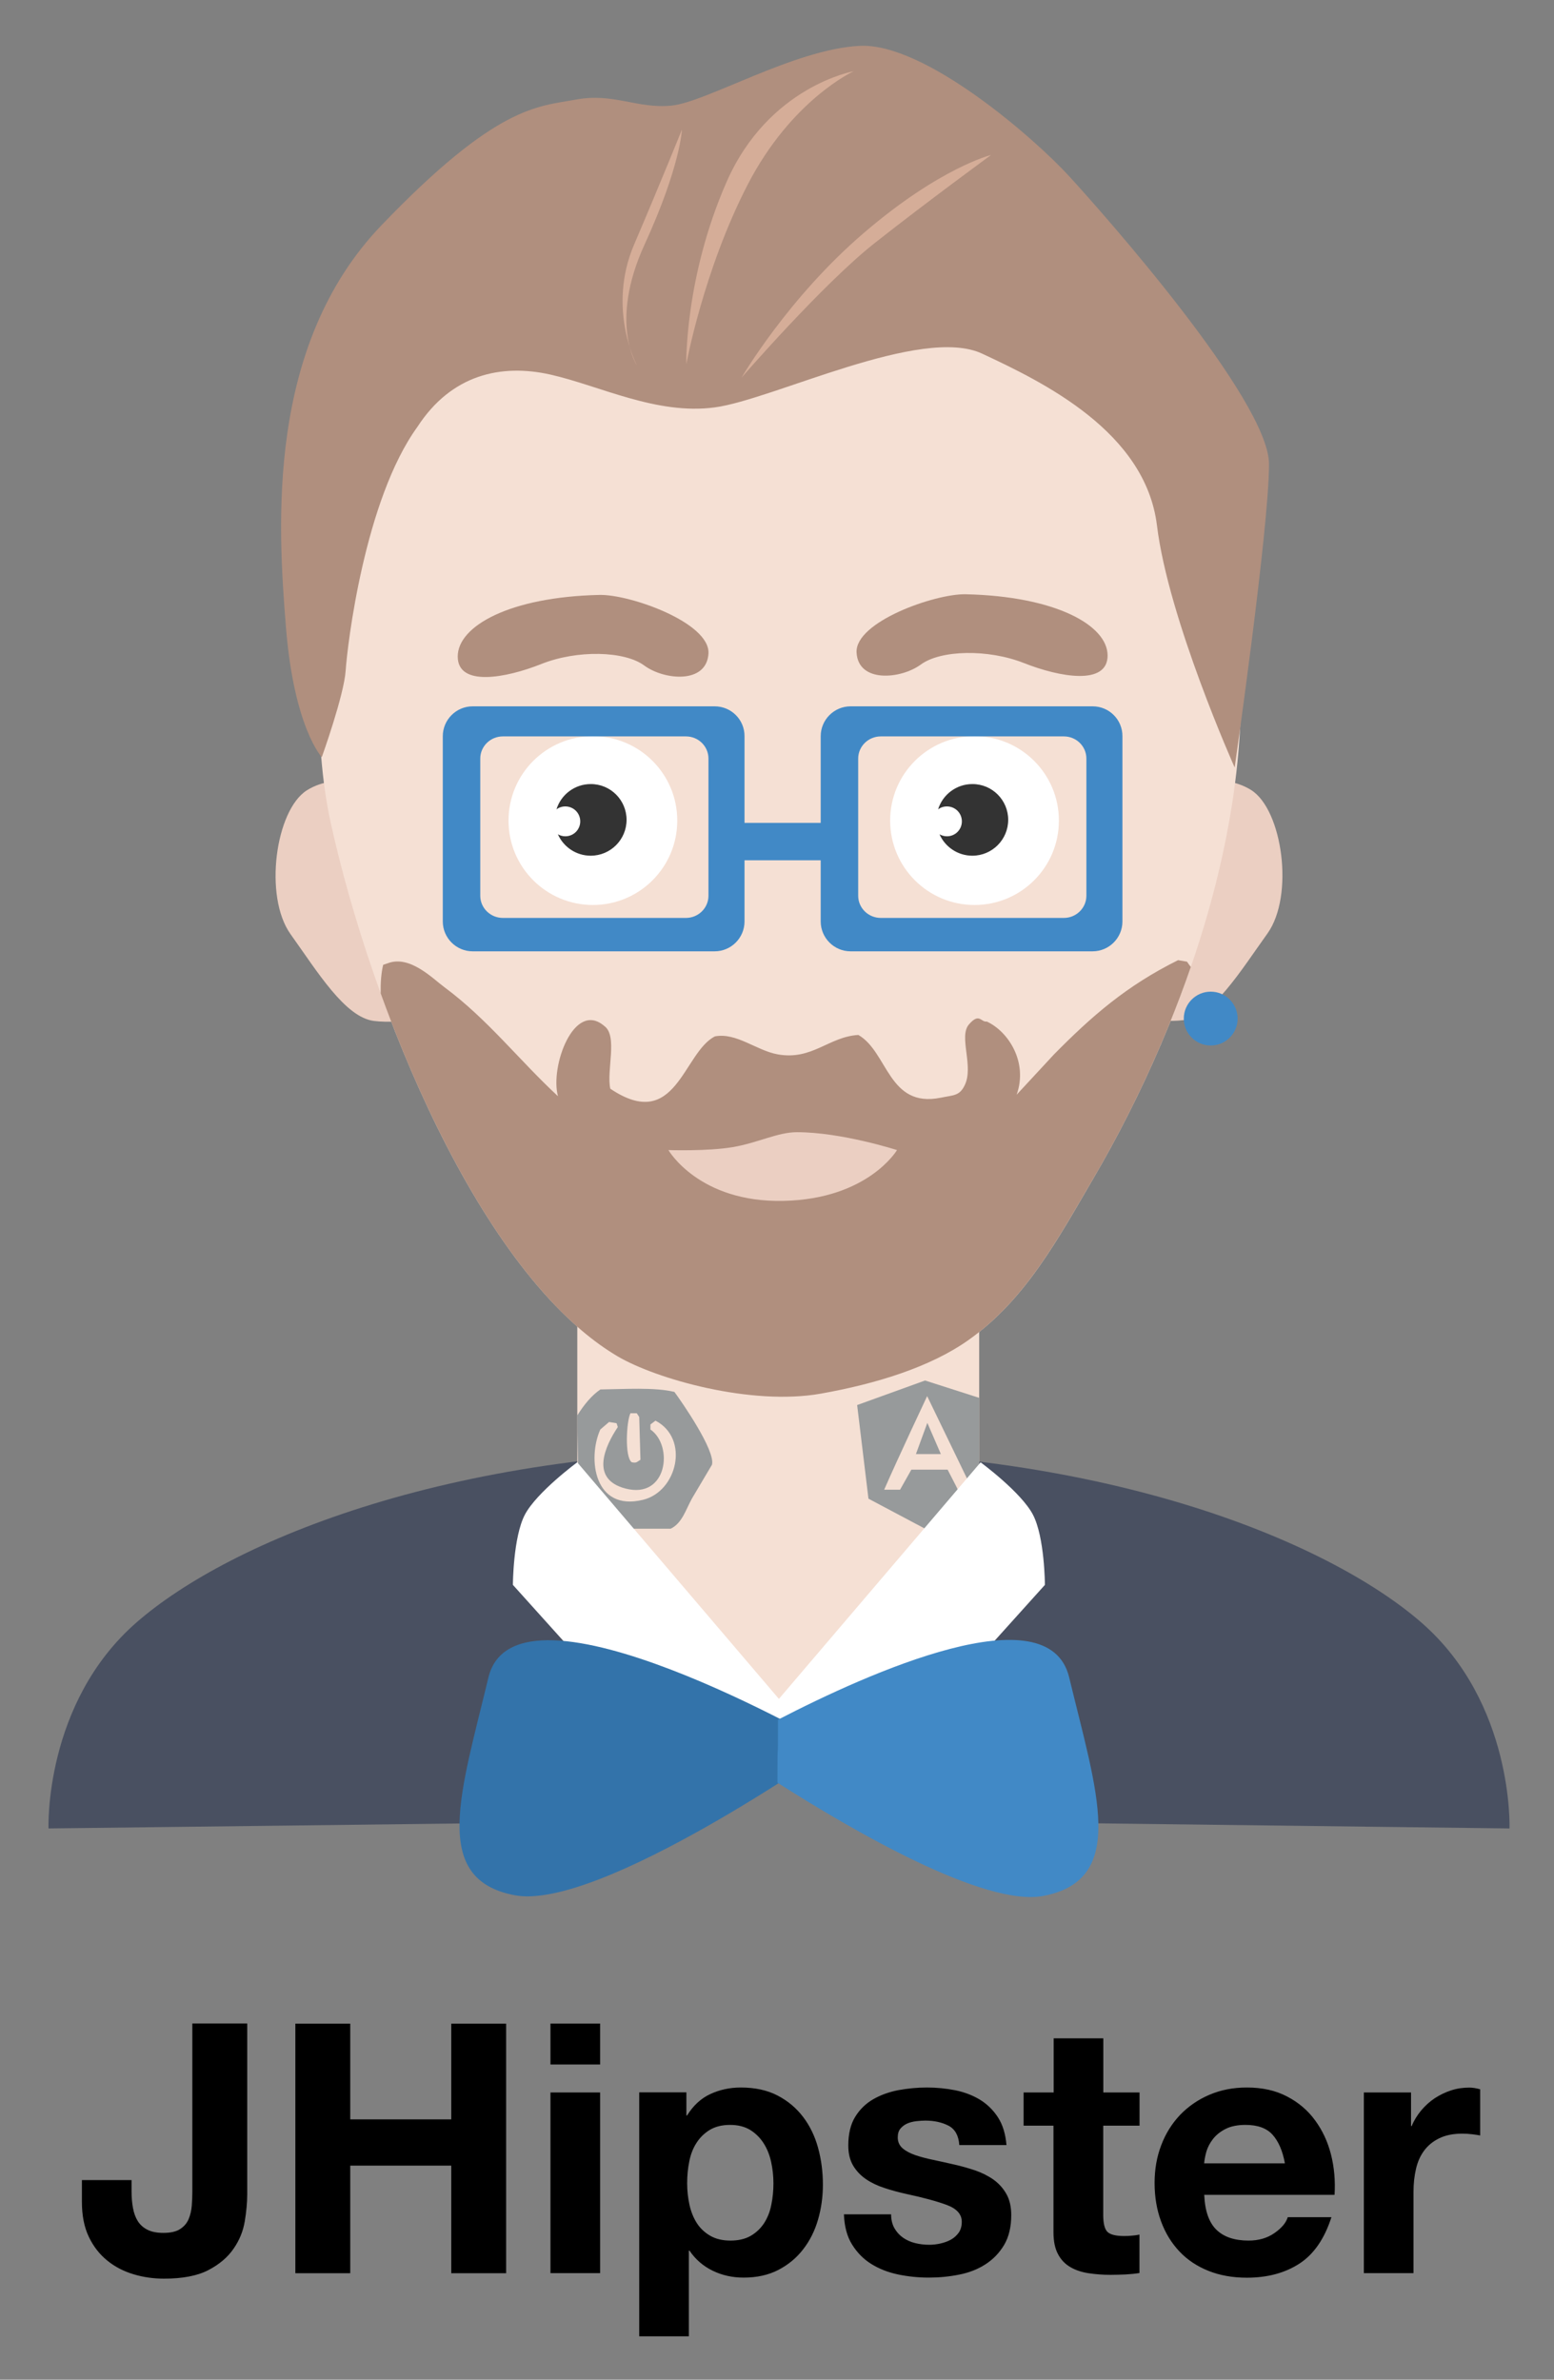 <svg xmlns="http://www.w3.org/2000/svg" role="img" viewBox="-28.10 -15.60 1633.70 2501.20"><rect x="-28.10" y="-15.60" width="1633.70" height="2501.20" fill="#808080" stroke="none"/><title>JHipster logo</title><style>svg {enable-background:new 0 0 1600 2500}</style><style>.st2{fill:#495061}.st3{fill:#ebcfc2}.st4{fill:#4189c6}.st5{fill:#f5e0d4}.st6{fill:#fff}.st7{fill:#333}.st8{fill:#b08f7e}.st9{fill:#979a9b}</style><g id="jacket_2_"><path id="shoulders_2_" d="M1558.8 1906.2s4.9-131.5-92.6-216.4-335.9-185.6-683.1-180.4c-347.1 5.2 135 388.9 135 388.9l640.7 7.9z" class="st2"/><path id="shoulders_1_" d="M22.9 1906.2s-4.9-131.7 92.7-216.7c97.5-85 336-185.9 683.2-180.6 347.2 5.2-135.1 389.5-135.1 389.5s-217 2.7-398.4 4.9c-130.4 1.5-242.4 2.9-242.4 2.9z" class="st2"/></g><g id="head"><path id="ear_1_" d="M371.5 811.9s-43.8-17.6-76.9 3.1c-33.1 20.8-45.6 111.5-17.3 151.2 28.4 39.7 57.4 87.6 87.9 91.3 30.5 3.7 65.9-6.3 65.9-6.3L418.5 930l-47-118.1z" class="st3"/><path id="ear" d="M1210.1 811.6s43.8-17.6 77 3.1c33.1 20.7 45.6 111.2 17.3 150.8-28.4 39.6-57.5 87.4-88 91.1-30.5 3.7-66-6.3-66-6.3l12.6-120.9 47.1-117.8z" class="st3"/><path id="earring" d="M1244.7 1026.7c15.6 0 28.3 12.7 28.3 28.3 0 15.6-12.7 28.3-28.3 28.3s-28.3-12.7-28.3-28.3c0-15.6 12.7-28.3 28.3-28.3z" class="st4"/><path id="neck" d="M1001.3 1362.8H578.8v318.3l211.5 95.5 211-95.5v-318.3z" class="st5"/><path id="face" d="M770.4 205.4c266.5-4.1 417.8 131.2 480.6 331.4 77.2 245.9-36 526-128.8 684.7-38 65-72 128.6-131.9 171.2-40.4 28.7-97.5 46.3-155.5 56.5-73.1 13-173-15.3-213.6-39.3-145.1-85.7-258.8-366.8-301.6-560.6-19.2-87.1-15.4-211.6 7.9-290.5C373 403.7 458.6 294.9 602.3 238.4c35.4-13.9 75.3-20.5 116.2-28.3 17.3-1.6 34.6-3.2 51.9-4.7z" class="st5"/><path id="eye" d="M595.2 758.2c49 0 88.7 39.7 88.7 88.7s-39.7 88.7-88.7 88.7-88.7-39.7-88.7-88.7 39.7-88.7 88.7-88.7z" class="st6"/><path id="pupill" d="M630.6 846.1c0 20.8-16.9 37.7-37.7 37.7-15.4 0-28.7-9.3-34.5-22.5 2.3 1.3 5 2.1 7.8 2.1 8.7 0 15.7-7 15.7-15.7s-7-15.7-15.7-15.7c-3.5 0-6.7 1.1-9.3 3.1 4.7-15.4 19.1-26.6 36-26.6 20.8-.1 37.7 16.8 37.7 37.6z" class="st7"/><path id="eye_1_" d="M996.4 758.2c49 0 88.7 39.7 88.7 88.7s-39.7 88.7-88.7 88.7-88.7-39.7-88.7-88.7 39.7-88.7 88.7-88.7z" class="st6"/><path id="pupill_1_" d="M1031.8 846.1c0 20.8-16.9 37.7-37.7 37.7-15.4 0-28.7-9.3-34.5-22.5 2.3 1.3 5 2.1 7.8 2.1 8.7 0 15.7-7 15.7-15.7s-7-15.7-15.7-15.7c-3.5 0-6.7 1.1-9.3 3.1 4.7-15.4 19.1-26.6 36-26.6 20.8-.1 37.7 16.8 37.7 37.6z" class="st7"/><path id="glasses" d="M751.5 849.3h95.8v39.3h-95.8v-39.3z" class="st4"/><path id="glasses_2_" d="M723.2 726.8H468.8c-17.3 0-31.4 14.1-31.4 31.4v194.7c0 17.3 14.1 31.4 31.4 31.4h254.4c17.3 0 31.4-14.1 31.4-31.4V758.2c.1-17.4-14-31.4-31.4-31.4zm-6.5 199.1c0 12.8-10.6 23.3-23.7 23.3H500.6c-13.1 0-23.8-10.4-23.8-23.3V781.7c0-12.8 10.6-23.3 23.8-23.3H693c13.1 0 23.7 10.4 23.7 23.3v144.2z" class="st4"/><path id="glasses_1_" d="M1120.6 726.8H866.1c-17.3 0-31.4 14.1-31.4 31.4v194.7c0 17.3 14.1 31.4 31.4 31.4h254.4c17.3 0 31.4-14.1 31.4-31.4V758.2c.1-17.4-14-31.4-31.3-31.4zm-6.6 199.1c0 12.8-10.6 23.3-23.7 23.3H897.9c-13.1 0-23.8-10.4-23.8-23.3V781.7c0-12.8 10.6-23.3 23.8-23.3h192.4c13.1 0 23.7 10.4 23.7 23.3v144.2z" class="st4"/><path id="eyebrows_1_" d="M602.1 609.7c-94.4 2.1-149 32.8-149 64.7 0 32 50.2 22.9 87.9 7.9 37.6-15 87.4-13.8 108.2 1.6 20.9 15.4 65.6 19.7 67.5-12.6 1.8-32.4-82.4-62.3-114.6-61.6z" class="st8"/><path id="eyebrows" d="M987.1 609c94.5 2.1 149.2 32.6 149.2 64.4 0 31.8-50.3 22.8-88 7.9s-87.5-13.8-108.4 1.6c-20.9 15.3-65.7 19.6-67.5-12.6-1.8-32.3 82.5-62 114.7-61.3z" class="st8"/><path id="beard_1_" d="M1223.8 1000.7c-29.4 85.2-66.9 161.5-101.6 220.8-38.1 65-72 128.6-131.9 171.2-40.4 28.7-97.5 46.2-155.5 56.5-73.1 13-173-15.3-213.6-39.2-104-61.4-191.9-223.3-249.1-381.5-.2-10.9.5-21.1 2.6-30 1.6-.5 3.1-1 4.7-1.6 23.3-9 47.2 15.9 59.7 25.1 45.7 33.9 78.5 76.7 119.4 114.6-8.6-31.3 17-101.1 48.7-73.8 14.4 10.4 2.1 46.8 6.3 65.9 69.3 46.6 76.4-38 110-55 22.5-4.3 43.7 14.9 66 18.9 36.3 6.5 53.7-18.6 84.8-20.4 31.2 18 31.4 77 86.4 66 13.6-2.8 19.8-1.9 25.1-12.6 10.4-19.8-6.4-51.5 4.7-64.4 11.1-12.9 12.6-2.1 18.8-3.1 22.8 10.5 43.5 42.8 31.4 76.9 13.1-14.1 26.2-28.3 39.3-42.4 39.8-40.3 76-72 130.4-99 3.1.5 6.3 1 9.4 1.6 1.2 1.9 2.6 3.7 4 5.5z" class="st8"/><path id="mounth" d="M674.6 1193.2s31.9 55.3 120.9 53.4c89-1.9 119.4-53.4 119.4-53.4s-58.2-18.8-105.2-18.8c-20.2 0-41 11.2-67.5 15.7-26.6 4.5-67.6 3.1-67.6 3.1z" class="st3"/><path id="angular_1_" d="M944.4 1435.4l-71.4 25.8c4 32.8 7.9 65.6 11.9 98.4 20.6 10.9 41.2 21.9 61.8 32.8 18.2-10.2 36.3-20.4 54.5-30.7v-108.1c-18.9-6.1-37.9-12.2-56.8-18.2zm34.4 114.6c0-.3-10.7-20.9-10.7-20.9H930c-4 7-7.9 14.1-11.9 21.1h-16.7c14.3-32.8 45.2-98.4 45.2-98.4l47.6 98.4-15.4-.2z" class="st9"/><path id="angular" d="M961 1512.7h-26.2l12-32.8z" class="st9"/><path id="spring_boot" d="M680.9 1447.4c-20.8-5.1-52.7-2.9-77.8-2.6-9.2 6.2-17.3 16.1-24.3 27.3 0 20.6 1.5 75.1 1.5 97.7 6.5 9.4 13.2 17.2 18.8 21.4h77.8c12.1-5.7 16-20.2 22.4-31.7 7-11.9 14.1-23.7 21.1-35.6 3.8-14.9-32.1-66.5-39.5-76.5zm-46.2 22.4h6.6c.9 1.3 1.8 2.6 2.6 4 .4 14.9.9 29.9 1.3 44.9-4.2 2.6-4.2 3.6-9.2 2.6-7.6-5.6-5.5-43.4-1.3-51.5zm13.2 91c-51.5 12.6-58.6-43.5-44.9-73.9 3.1-2.6 6.2-5.3 9.2-7.9 2.6.4 5.3.9 7.9 1.3.4 1.3.9 2.6 1.3 4-13.3 19.9-29.6 54.7 7.9 64.6 44.2 11.7 50.9-45.2 26.4-62v-5.3c1.8-1.3 3.5-2.6 5.3-4 36.1 18.8 22.9 74.4-13.1 83.2z" class="st9"/><path id="collar_1_" d="M1002.8 1521.4l-227.7 267 139.8 34.5 155.5-172.7s-.2-50.1-12.6-73.8c-12.4-23.7-55-55-55-55z" class="st6"/><path id="collar" d="M578.7 1521.4l227.7 267-139.8 34.5-155.5-172.7s.2-50.1 12.6-73.8c12.5-23.7 55-55 55-55z" class="st6"/><path id="hears" d="M310.2 780.2s23.4-65 25.1-91.1c1.7-26.1 19.8-179.3 75.4-256 35.8-55.2 88.2-66.6 139.8-55 51.6 11.6 111.4 42.7 172.8 34.5 61.3-8.1 217.1-86.4 281.1-56.5 64.1 29.9 171.7 82 183.8 180.6 12 98.6 81.7 254.4 81.7 254.4s36.1-251.6 36.1-318.8-174.8-264.2-210.5-303.1S944.4 29.1 875.6 32.6C806.8 36.1 714.2 92 677.7 95.4c-36.5 3.5-60.5-13.7-100.5-6.3s-82.5 5.3-204.2 132C251.3 347.8 264 537.6 272.5 643.5c8.5 105.9 37.7 136.7 37.7 136.7z" class="st8"/><path fill="#d5ad98" d="M641.6 368.7s-29.9-44.8 7.9-127.2 39.3-120.9 39.3-120.9-21.4 53.3-50.3 120.9c-28.9 67.6 3.1 127.2 3.1 127.2zm109.9 12.6s84.8-97.9 139.8-141.3c55-43.4 122.5-92.7 122.5-92.7s-53.4 13.1-133.5 81.7c-80.1 68.5-128.8 152.3-128.8 152.3zm-58.1-14.2s-1.8-91 42.4-191.6C780 75 869.3 59.3 869.3 59.3S804 89.1 757.8 178.7c-46.2 89.6-64.4 188.4-64.4 188.4z"/></g><g id="tie"><path id="tie_5_" fill="#3373aa" d="M847.4 1820.9s-333.3-193.4-362.1-73.1c-28.8 120.2-61.2 211.7 27.6 228.6 88.8 17 334.5-155.5 334.5-155.5z"/><path id="tie_4_" d="M789.8 1791.9c95.7-49.5 284.5-134.1 306.1-44.5 29.1 120.7 61.7 212.5-26.9 229.7-62.2 12.1-202.1-69.5-279.8-119 0-58.6.7-8.5.6-66.2z" class="st4"/></g><path d="M229.2 2319.2c-1.7 10.3-5.6 19.9-11.8 28.8-6.1 8.9-14.9 16.4-26.4 22.4-11.5 6-27.1 9-46.7 9-11 0-21.7-1.5-32-4.6-10.3-3.1-19.5-7.8-27.5-14.3-8.1-6.5-14.6-14.8-19.5-25S58 2313 58 2298.6v-22.8h52.2v11.8c0 6.4.5 12.2 1.5 17.6 1 5.4 2.7 10 5.1 13.8 2.4 3.8 5.8 6.8 10.1 9s9.9 3.3 16.7 3.3c7.6 0 13.5-1.3 17.6-4 4.2-2.7 7.2-6.2 9-10.5 1.8-4.3 2.9-8.9 3.3-14 .4-5 .6-9.9.6-14.5v-177.1h57.7v179.6c0 8.7-.9 18.1-2.6 28.4zm110.9-207.9V2212h106.2v-100.6H504v262.3h-57.7v-113.1H340.1v113.1h-57.7v-262.3h57.7zm210.5 43v-43h52.2v43h-52.2zm52.2 29.4v189.9h-52.2v-189.9h52.2zm90.7 0v24.2h.7c6.4-10.3 14.4-17.8 24.2-22.4 9.8-4.6 20.6-7 32.3-7 14.9 0 27.8 2.8 38.6 8.4 10.8 5.6 19.7 13.1 26.8 22.4 7.1 9.3 12.4 20.1 15.8 32.5 3.4 12.4 5.1 25.3 5.1 38.8 0 12.7-1.7 25-5.1 36.7-3.4 11.8-8.6 22.2-15.6 31.2-7 9.1-15.7 16.3-26.1 21.7-10.4 5.4-22.6 8.1-36.5 8.1-11.8 0-22.6-2.4-32.5-7.2-9.9-4.8-18.1-11.8-24.4-21.1h-.7v90h-52.2v-256.4h49.6zm67.8 150.6c5.8-3.4 10.4-7.9 14-13.4 3.5-5.5 6.1-11.9 7.5-19.3 1.5-7.3 2.2-14.8 2.2-22.4 0-7.6-.8-15.1-2.4-22.4-1.6-7.3-4.2-13.9-7.9-19.7-3.7-5.8-8.4-10.4-14.1-14-5.8-3.5-12.8-5.3-21.1-5.3-8.6 0-15.7 1.8-21.5 5.3-5.8 3.6-10.4 8.1-14 13.8-3.6 5.6-6.1 12.1-7.5 19.5-1.5 7.3-2.2 14.9-2.2 22.8 0 7.6.8 15.1 2.4 22.4 1.6 7.3 4.2 13.8 7.7 19.3s8.3 10 14.1 13.4c5.9 3.4 13 5.1 21.3 5.1 8.5 0 15.7-1.7 21.5-5.1zm150.9-7.9c2.3 4 5.3 7.3 9 9.9 3.7 2.6 7.9 4.5 12.7 5.7 4.8 1.2 9.7 1.8 14.9 1.8 3.7 0 7.5-.4 11.6-1.3 4-.9 7.7-2.2 11-4 3.3-1.8 6.1-4.3 8.3-7.3 2.2-3.1 3.3-6.9 3.3-11.6 0-7.8-5.2-13.7-15.6-17.6-10.4-3.9-24.9-7.8-43.5-11.8-7.6-1.7-15-3.7-22.2-6.1-7.2-2.3-13.7-5.4-19.3-9.2-5.6-3.8-10.2-8.6-13.6-14.3-3.4-5.8-5.1-12.8-5.1-21.1 0-12.2 2.4-22.3 7.2-30.1 4.8-7.8 11.1-14 18.9-18.5 7.8-4.5 16.7-7.7 26.4-9.6 9.8-1.8 19.8-2.8 30.1-2.8s20.3 1 29.9 2.9c9.7 2 18.3 5.3 25.9 9.9 7.6 4.7 13.9 10.8 18.9 18.5 5 7.7 8 17.4 9 29.2h-49.6c-.7-10-4.5-16.8-11.4-20.4-6.9-3.5-14.9-5.3-24.2-5.3-2.9 0-6.1.2-9.6.6-3.4.4-6.6 1.2-9.4 2.4-2.8 1.2-5.2 3-7.2 5.3s-2.9 5.5-2.9 9.4c0 4.7 1.7 8.4 5.1 11.4 3.4 2.9 7.9 5.3 13.4 7.2s11.8 3.5 18.9 5c7.1 1.5 14.3 3.1 21.7 4.8 7.6 1.7 15 3.8 22.2 6.2 7.2 2.5 13.6 5.7 19.3 9.7 5.6 4 10.2 9.1 13.6 15.1 3.4 6 5.1 13.4 5.1 22.2 0 12.5-2.5 23-7.5 31.4-5 8.4-11.6 15.2-19.7 20.4s-17.3 8.8-27.7 10.8c-10.4 2.1-21 3.1-31.8 3.1-11 0-21.8-1.1-32.3-3.3-10.5-2.2-19.9-5.9-28.1-11-8.2-5.1-14.9-11.9-20.2-20.4-5.3-8.4-8.1-19-8.6-31.8h49.6c0 5.7 1.2 10.5 3.5 14.6zm257.7-142.7v34.9h-38.2v94c0 8.8 1.5 14.7 4.4 17.6s8.8 4.4 17.6 4.4c2.9 0 5.8-.1 8.4-.4 2.7-.2 5.3-.6 7.7-1.1v40.4c-4.4.7-9.3 1.2-14.7 1.5-5.4.2-10.7.4-15.8.4-8.1 0-15.7-.6-23-1.7-7.2-1.1-13.6-3.2-19.1-6.4-5.5-3.2-9.9-7.7-13-13.6-3.2-5.9-4.8-13.6-4.8-23.1v-112H1048v-34.9h31.6v-56.9h52.2v56.9h38.1zm80.8 144.3c7.8 7.6 19.1 11.4 33.8 11.4 10.5 0 19.6-2.6 27.2-7.9 7.6-5.3 12.2-10.8 14-16.7h45.9c-7.3 22.8-18.6 39.1-33.8 48.9-15.2 9.8-33.6 14.7-55.1 14.7-14.9 0-28.4-2.4-40.4-7.2-12-4.8-22.2-11.6-30.5-20.4-8.3-8.8-14.8-19.3-19.3-31.6-4.5-12.2-6.8-25.7-6.8-40.4 0-14.2 2.3-27.4 7-39.7 4.6-12.2 11.3-22.8 19.8-31.8 8.6-8.9 18.8-16 30.7-21.1 11.9-5.1 25-7.7 39.5-7.7 16.2 0 30.2 3.1 42.2 9.4 12 6.2 21.9 14.6 29.6 25.2 7.7 10.5 13.3 22.5 16.7 36 3.4 13.5 4.6 27.5 3.7 42.2h-137c.7 16.9 5 29.1 12.8 36.7zm59-99.9c-6.2-6.9-15.7-10.3-28.5-10.3-8.3 0-15.2 1.4-20.8 4.2-5.5 2.8-9.9 6.3-13.2 10.5-3.3 4.2-5.6 8.6-7 13.2-1.3 4.7-2.1 8.8-2.4 12.5h84.9c-2.4-13.2-6.8-23.2-13-30.1zm145.6-44.4v35.3h.7c2.4-5.9 5.8-11.3 9.9-16.3 4.2-5 8.9-9.3 14.3-12.9 5.4-3.5 11.1-6.3 17.3-8.3 6.1-2 12.5-2.9 19.1-2.9 3.4 0 7.2.6 11.4 1.8v48.5c-2.5-.5-5.4-.9-8.8-1.3-3.4-.4-6.7-.6-9.9-.6-9.6 0-17.6 1.6-24.2 4.8-6.6 3.2-11.9 7.5-16 13s-6.9 11.9-8.6 19.3c-1.7 7.3-2.6 15.3-2.6 23.9v85.6h-52.2v-189.9h49.6z"/></svg>